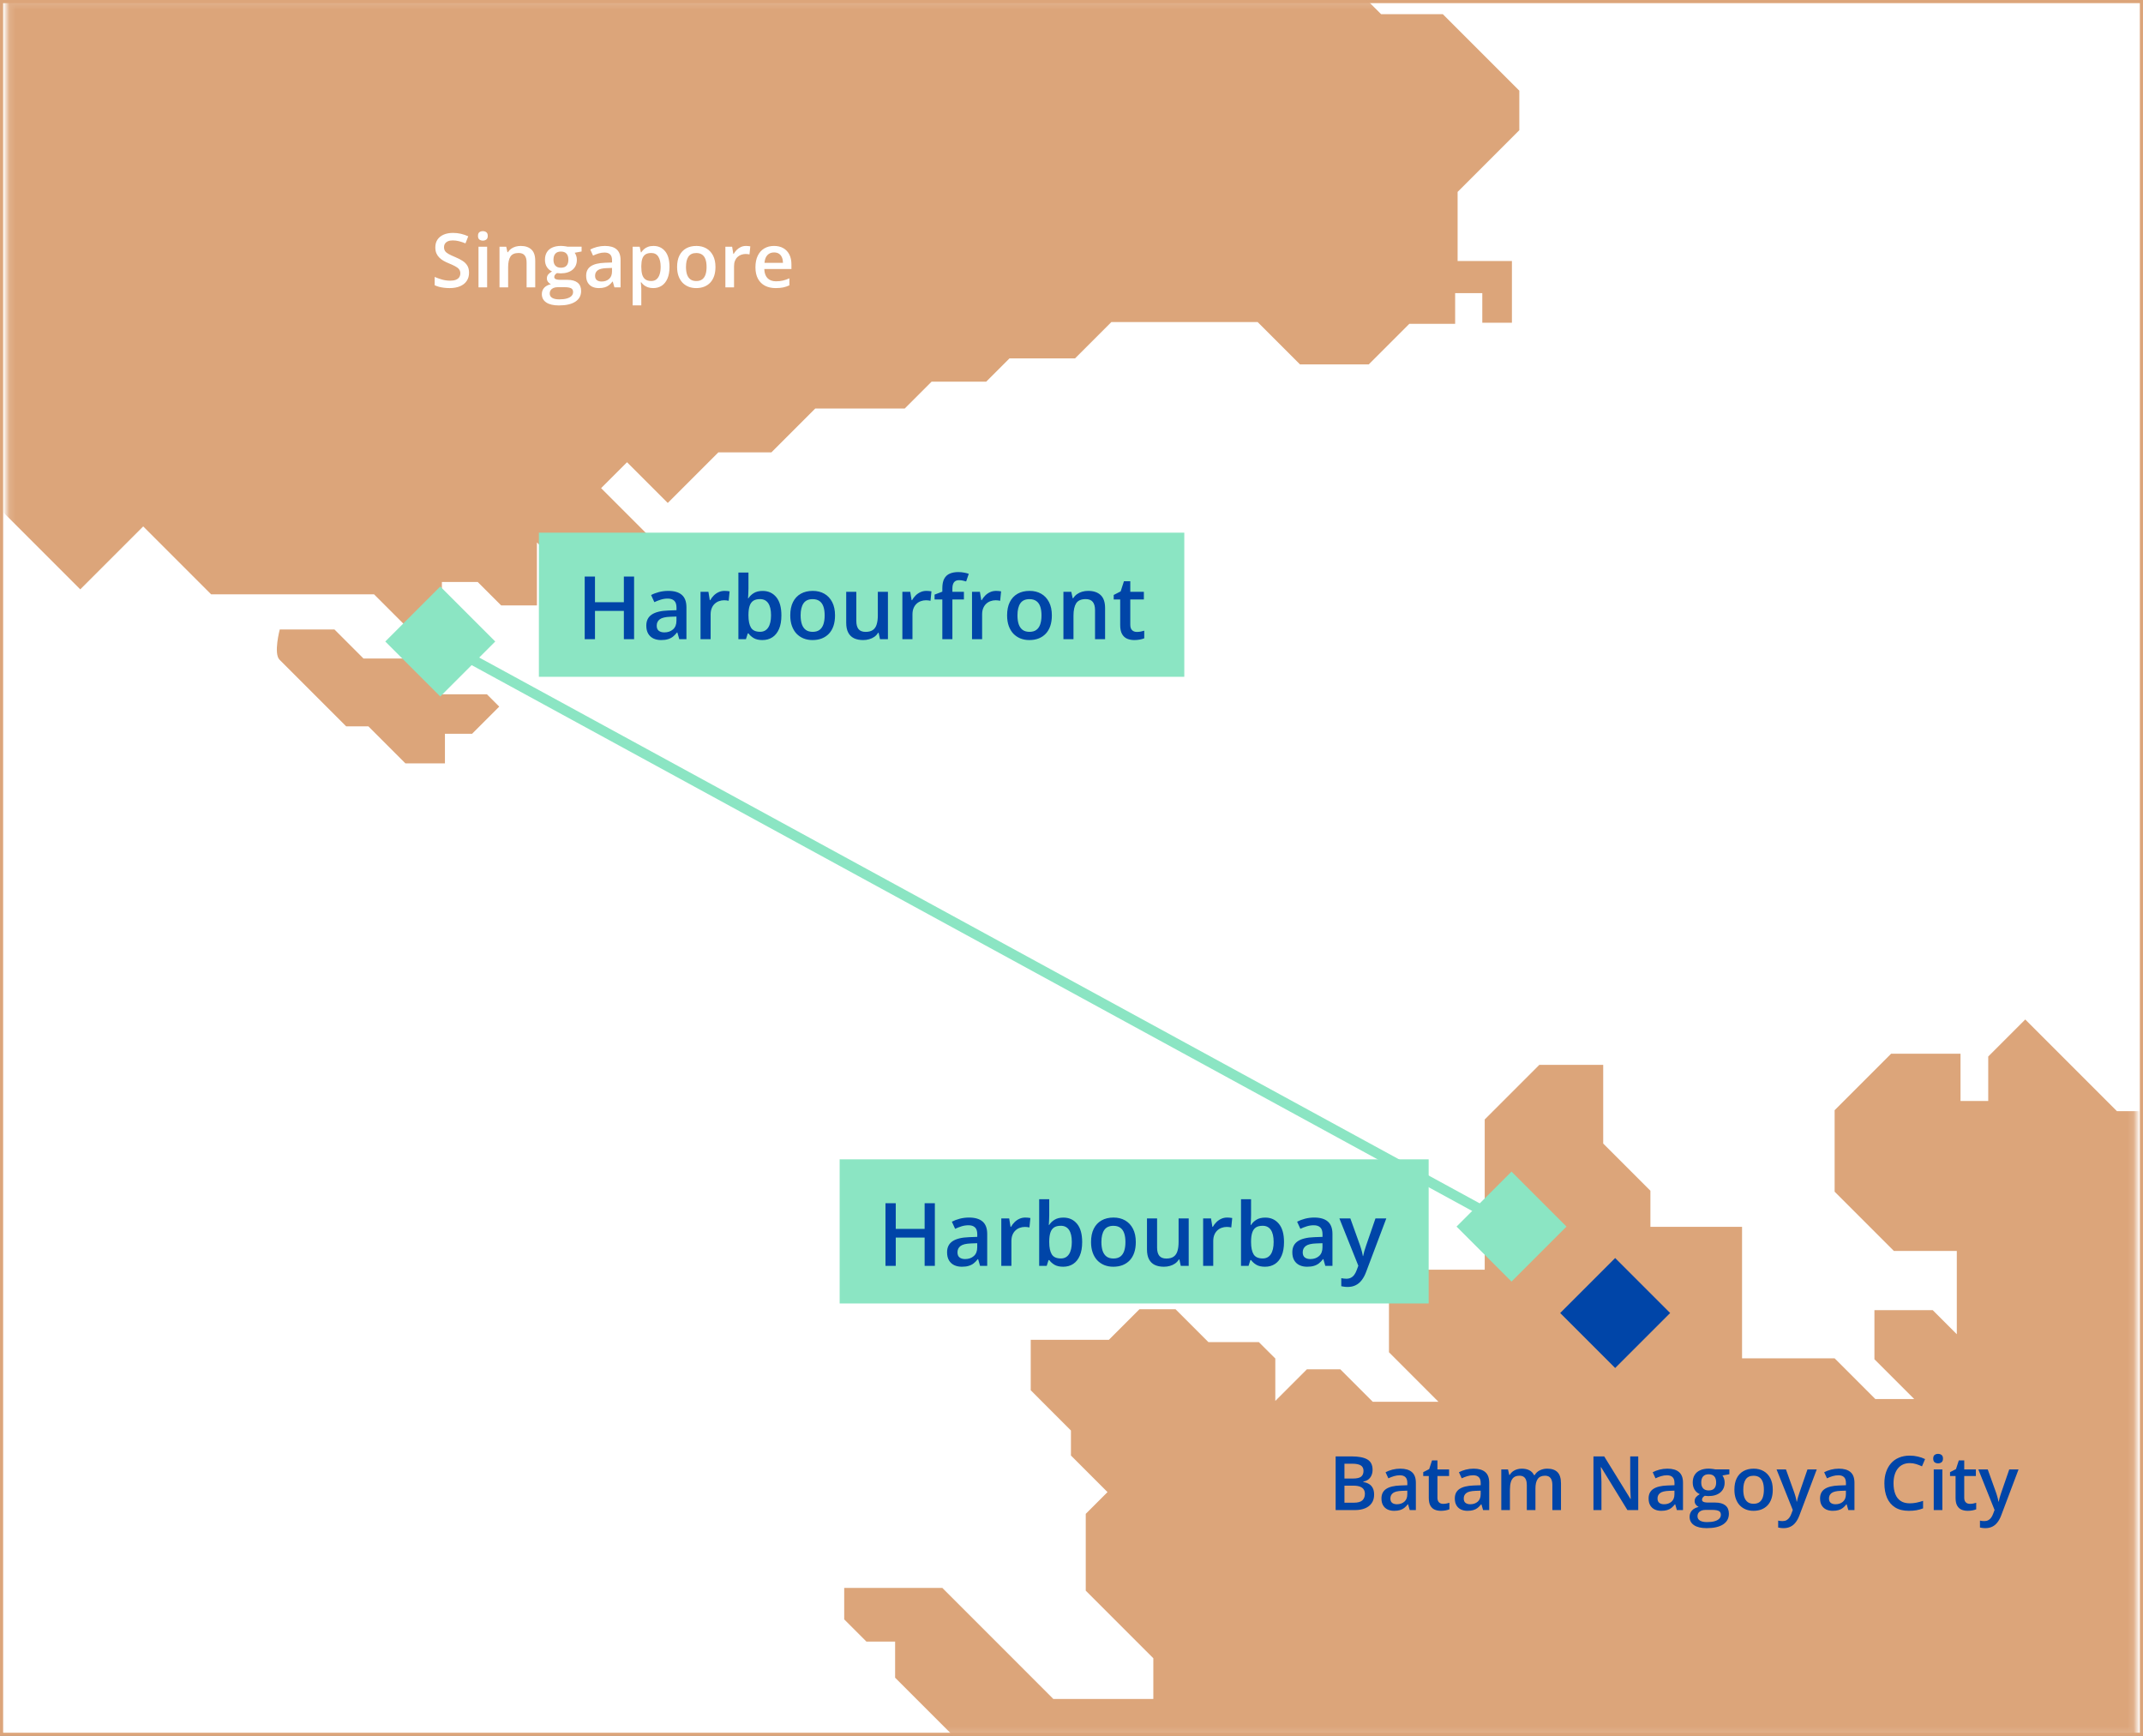 <svg width="342" height="277" viewBox="0 0 342 277" fill="none" xmlns="http://www.w3.org/2000/svg">
<rect x="0" y="0" width="342" height="277" fill="#808080" stroke="none"/>
<rect x="0.25" y="0.25" width="341.5" height="276.5" fill="white" stroke="#DCA57A" stroke-width="0.5"/>
<mask id="mask0_3966_2544" style="mask-type:alpha" maskUnits="userSpaceOnUse" x="1" y="0" width="340" height="277">
<rect x="1.25" y="0.25" width="339.5" height="276.5" fill="black" stroke="#DCA57A" stroke-width="0.5"/>
</mask>
<g mask="url(#mask0_3966_2544)">
<g clip-path="url(#clip0_3966_2544)">
<path d="M342.562 308.777L351.573 299.765V280.569L345.992 274.98L352.222 268.751V259.001V244.581L361.143 235.66V225.319V213.681L354.454 207.001V186.984L344.778 177.308H337.835L329.857 169.33L323.21 162.683L317.301 168.592V175.683H312.877V168.149H301.797L292.786 177.16V190.16L302.241 199.614H312.286V212.91L308.445 209.069H299.138V216.899L305.491 223.251H299.286L292.786 216.751H278.013V200.205V195.774H263.388V190.012L255.854 182.478V169.921H245.661L236.945 178.637V187.796V202.61H226.645L221.664 207.592V215.782L229.559 223.686H219.078L213.9 218.507H208.565L203.526 223.546V216.784L200.9 214.166H192.849L187.604 208.921H181.843L176.968 213.796H164.493V221.847L170.911 228.274V232.262L176.746 238.097L173.275 241.569V253.83L184.059 264.614V271.114H175.786H168.104L160.431 263.433L150.385 253.387H141.522H134.726V258.41L138.272 261.955H142.851V267.717L146.544 271.41L154.817 279.683V308.924L167.513 321.629H184.354H215.672L227.343 333.299H298.991L319.443 312.839V301.243L312.467 294.267V287.652H293.082V280.569H320.255L326.164 286.478V297.106H332.664L342.562 308.777Z" fill="#DCA57A"/>
<path d="M-0.584 80.653L12.81 94.047L22.855 84.001L33.689 94.835H59.689L68.749 103.895H77.022L70.522 97.395V92.865H76.234L79.977 96.607H85.689V86.562L91.007 91.88H97.901L103.908 85.873L95.931 77.895L100.068 73.759L106.568 80.259L114.643 72.183H123.113L130.105 65.191H144.386L148.67 60.907H157.386L161.103 57.189H171.568L177.362 51.395H200.711L207.465 58.149H218.438L224.913 51.674H232.226V46.774H236.559V51.501H241.287V41.653H232.62V30.622L238.923 24.32L242.468 20.774V14.471L237.347 9.35L230.256 2.259H220.408L216.468 -1.68V-12.317H209.377L205.438 -16.256H189.681V-11.529L183.181 -5.029H170.771L163.385 -12.415L155.112 -20.688L141.915 -33.877C141.915 -33.877 -2.898 -36.29 -5.311 -33.877C-7.724 -31.464 -5.311 74.35 -5.311 74.35C-5.311 74.35 -1.569 79.668 -0.584 80.653Z" fill="#DCA57A"/>
<path d="M249.996 195.73L241.221 186.956L232.447 195.73L241.221 204.505L249.996 195.73Z" fill="#8BE5C3"/>
<path d="M266.538 209.522L257.763 200.748L248.989 209.522L257.763 218.297L266.538 209.522Z" fill="#0045A8"/>
<path d="M44.612 105.274L55.249 115.91H58.794L64.703 121.819H71.006V117.092H75.34L79.673 112.759L77.703 110.789H70.612L64.9 105.077H58.006L53.378 100.448H44.645C44.645 100.448 43.628 104.289 44.612 105.274V105.274Z" fill="#DCA57A"/>
<path d="M79.037 102.369L70.262 93.594L61.488 102.369L70.262 111.143L79.037 102.369Z" fill="#8BE5C3"/>
<path d="M213.153 232.403H215.702C216.808 232.403 217.642 232.563 218.204 232.884C218.767 233.204 219.048 233.757 219.048 234.542C219.048 234.87 218.989 235.167 218.872 235.432C218.759 235.694 218.593 235.911 218.374 236.083C218.155 236.251 217.886 236.364 217.565 236.423V236.481C217.898 236.54 218.192 236.643 218.45 236.792C218.712 236.94 218.917 237.153 219.065 237.431C219.218 237.708 219.294 238.067 219.294 238.509C219.294 239.032 219.169 239.477 218.919 239.845C218.673 240.212 218.319 240.491 217.858 240.682C217.401 240.874 216.858 240.97 216.23 240.97H213.153V232.403ZM214.56 235.936H215.907C216.544 235.936 216.985 235.833 217.232 235.626C217.478 235.419 217.601 235.116 217.601 234.718C217.601 234.311 217.454 234.018 217.161 233.839C216.872 233.659 216.411 233.569 215.778 233.569H214.56V235.936ZM214.56 237.073V239.792H216.042C216.698 239.792 217.159 239.665 217.425 239.411C217.69 239.157 217.823 238.813 217.823 238.38C217.823 238.114 217.763 237.884 217.642 237.688C217.524 237.493 217.331 237.343 217.062 237.237C216.792 237.128 216.429 237.073 215.972 237.073H214.56ZM223.466 234.36C224.286 234.36 224.905 234.542 225.323 234.905C225.745 235.268 225.956 235.835 225.956 236.604V240.97H224.978L224.714 240.05H224.667C224.483 240.284 224.294 240.477 224.099 240.63C223.903 240.782 223.677 240.895 223.419 240.97C223.165 241.048 222.855 241.087 222.487 241.087C222.101 241.087 221.755 241.016 221.45 240.876C221.146 240.731 220.905 240.513 220.73 240.22C220.554 239.927 220.466 239.556 220.466 239.106C220.466 238.438 220.714 237.936 221.21 237.6C221.71 237.265 222.464 237.079 223.472 237.044L224.597 237.003V236.663C224.597 236.214 224.491 235.893 224.28 235.702C224.073 235.511 223.78 235.415 223.401 235.415C223.077 235.415 222.763 235.462 222.458 235.556C222.153 235.649 221.857 235.765 221.567 235.901L221.122 234.929C221.439 234.761 221.798 234.624 222.2 234.518C222.607 234.413 223.028 234.36 223.466 234.36ZM224.591 237.87L223.753 237.899C223.065 237.923 222.583 238.04 222.306 238.251C222.028 238.462 221.89 238.751 221.89 239.118C221.89 239.438 221.985 239.673 222.177 239.821C222.368 239.966 222.62 240.038 222.933 240.038C223.409 240.038 223.804 239.903 224.116 239.634C224.433 239.36 224.591 238.96 224.591 238.432V237.87ZM230.298 239.974C230.478 239.974 230.655 239.958 230.831 239.927C231.007 239.891 231.167 239.85 231.312 239.804V240.847C231.159 240.913 230.962 240.97 230.72 241.016C230.478 241.063 230.226 241.087 229.964 241.087C229.597 241.087 229.267 241.026 228.974 240.905C228.681 240.78 228.448 240.567 228.276 240.266C228.105 239.966 228.019 239.55 228.019 239.018V235.532H227.134V234.917L228.083 234.431L228.534 233.042H229.401V234.483H231.259V235.532H229.401V239.001C229.401 239.329 229.483 239.573 229.648 239.733C229.812 239.893 230.028 239.974 230.298 239.974ZM235.173 234.36C235.993 234.36 236.612 234.542 237.03 234.905C237.452 235.268 237.663 235.835 237.663 236.604V240.97H236.685L236.421 240.05H236.374C236.19 240.284 236.001 240.477 235.806 240.63C235.61 240.782 235.384 240.895 235.126 240.97C234.872 241.048 234.562 241.087 234.194 241.087C233.808 241.087 233.462 241.016 233.157 240.876C232.853 240.731 232.612 240.513 232.437 240.22C232.261 239.927 232.173 239.556 232.173 239.106C232.173 238.438 232.421 237.936 232.917 237.6C233.417 237.265 234.171 237.079 235.179 237.044L236.304 237.003V236.663C236.304 236.214 236.198 235.893 235.987 235.702C235.78 235.511 235.487 235.415 235.108 235.415C234.784 235.415 234.47 235.462 234.165 235.556C233.86 235.649 233.564 235.765 233.274 235.901L232.829 234.929C233.146 234.761 233.505 234.624 233.907 234.518C234.314 234.413 234.735 234.36 235.173 234.36ZM236.298 237.87L235.46 237.899C234.773 237.923 234.29 238.04 234.013 238.251C233.735 238.462 233.597 238.751 233.597 239.118C233.597 239.438 233.692 239.673 233.884 239.821C234.075 239.966 234.327 240.038 234.64 240.038C235.116 240.038 235.511 239.903 235.823 239.634C236.14 239.36 236.298 238.96 236.298 238.432V237.87ZM246.921 234.36C247.648 234.36 248.194 234.548 248.562 234.923C248.933 235.298 249.118 235.899 249.118 236.727V240.97H247.741V236.974C247.741 236.481 247.646 236.11 247.454 235.86C247.263 235.61 246.972 235.485 246.581 235.485C246.034 235.485 245.64 235.661 245.398 236.013C245.159 236.36 245.04 236.866 245.04 237.53V240.97H243.663V236.974C243.663 236.645 243.62 236.372 243.534 236.153C243.452 235.931 243.325 235.765 243.153 235.655C242.982 235.542 242.765 235.485 242.503 235.485C242.124 235.485 241.821 235.571 241.595 235.743C241.372 235.915 241.212 236.169 241.114 236.505C241.017 236.837 240.968 237.245 240.968 237.729V240.97H239.591V234.483H240.663L240.857 235.356H240.933C241.065 235.13 241.23 234.944 241.425 234.8C241.624 234.651 241.845 234.542 242.087 234.472C242.329 234.397 242.581 234.36 242.843 234.36C243.327 234.36 243.735 234.446 244.067 234.618C244.399 234.786 244.648 235.044 244.812 235.391H244.917C245.12 235.04 245.403 234.78 245.767 234.612C246.13 234.444 246.515 234.36 246.921 234.36ZM261.446 240.97H259.718L255.523 234.132H255.47C255.485 234.362 255.499 234.606 255.511 234.864C255.526 235.122 255.538 235.388 255.546 235.661C255.558 235.934 255.567 236.212 255.575 236.493V240.97H254.298V232.403H256.015L260.204 239.194H260.245C260.237 238.995 260.228 238.766 260.216 238.509C260.204 238.251 260.192 237.985 260.181 237.712C260.173 237.434 260.167 237.167 260.163 236.909V232.403H261.446V240.97ZM266.099 234.36C266.919 234.36 267.538 234.542 267.956 234.905C268.378 235.268 268.589 235.835 268.589 236.604V240.97H267.61L267.347 240.05H267.3C267.116 240.284 266.927 240.477 266.732 240.63C266.536 240.782 266.31 240.895 266.052 240.97C265.798 241.048 265.487 241.087 265.12 241.087C264.733 241.087 264.388 241.016 264.083 240.876C263.778 240.731 263.538 240.513 263.362 240.22C263.187 239.927 263.099 239.556 263.099 239.106C263.099 238.438 263.347 237.936 263.843 237.6C264.343 237.265 265.097 237.079 266.105 237.044L267.23 237.003V236.663C267.23 236.214 267.124 235.893 266.913 235.702C266.706 235.511 266.413 235.415 266.034 235.415C265.71 235.415 265.396 235.462 265.091 235.556C264.786 235.649 264.489 235.765 264.2 235.901L263.755 234.929C264.071 234.761 264.431 234.624 264.833 234.518C265.239 234.413 265.661 234.36 266.099 234.36ZM267.224 237.87L266.386 237.899C265.698 237.923 265.216 238.04 264.939 238.251C264.661 238.462 264.523 238.751 264.523 239.118C264.523 239.438 264.618 239.673 264.81 239.821C265.001 239.966 265.253 240.038 265.565 240.038C266.042 240.038 266.437 239.903 266.749 239.634C267.065 239.36 267.224 238.96 267.224 238.432V237.87ZM272.368 243.852C271.489 243.852 270.815 243.694 270.347 243.378C269.878 243.061 269.644 242.618 269.644 242.048C269.644 241.649 269.769 241.311 270.019 241.034C270.269 240.761 270.626 240.571 271.091 240.466C270.915 240.388 270.763 240.266 270.634 240.102C270.509 239.934 270.446 239.749 270.446 239.546C270.446 239.304 270.515 239.097 270.651 238.925C270.788 238.753 270.993 238.587 271.267 238.427C270.927 238.282 270.653 238.048 270.446 237.724C270.243 237.395 270.142 237.011 270.142 236.569C270.142 236.1 270.241 235.702 270.44 235.374C270.64 235.042 270.931 234.79 271.314 234.618C271.696 234.442 272.159 234.354 272.702 234.354C272.819 234.354 272.946 234.362 273.083 234.378C273.224 234.39 273.353 234.405 273.47 234.425C273.591 234.44 273.683 234.458 273.745 234.477H275.989V235.245L274.888 235.45C274.993 235.599 275.077 235.768 275.14 235.96C275.202 236.147 275.233 236.352 275.233 236.575C275.233 237.247 275.001 237.776 274.536 238.163C274.075 238.546 273.439 238.737 272.626 238.737C272.431 238.729 272.241 238.714 272.058 238.69C271.917 238.776 271.81 238.872 271.735 238.977C271.661 239.079 271.624 239.194 271.624 239.323C271.624 239.429 271.661 239.515 271.735 239.581C271.81 239.643 271.919 239.69 272.064 239.722C272.212 239.753 272.392 239.768 272.603 239.768H273.722C274.433 239.768 274.976 239.919 275.351 240.22C275.726 240.52 275.913 240.962 275.913 241.544C275.913 242.282 275.608 242.85 274.999 243.249C274.39 243.651 273.513 243.852 272.368 243.852ZM272.421 242.886C272.901 242.886 273.306 242.839 273.634 242.745C273.962 242.651 274.21 242.516 274.378 242.341C274.546 242.169 274.63 241.964 274.63 241.725C274.63 241.515 274.577 241.352 274.472 241.239C274.366 241.126 274.208 241.048 273.997 241.005C273.786 240.962 273.524 240.94 273.212 240.94H272.192C271.939 240.94 271.714 240.979 271.519 241.057C271.323 241.14 271.171 241.257 271.062 241.409C270.956 241.561 270.903 241.745 270.903 241.96C270.903 242.257 271.034 242.485 271.296 242.645C271.562 242.806 271.937 242.886 272.421 242.886ZM272.69 237.835C273.093 237.835 273.392 237.725 273.587 237.507C273.782 237.284 273.88 236.972 273.88 236.569C273.88 236.132 273.778 235.804 273.575 235.585C273.376 235.366 273.079 235.257 272.685 235.257C272.298 235.257 272.003 235.368 271.8 235.591C271.601 235.813 271.501 236.143 271.501 236.581C271.501 236.975 271.601 237.284 271.8 237.507C272.003 237.725 272.3 237.835 272.69 237.835ZM282.915 237.712C282.915 238.251 282.845 238.729 282.704 239.147C282.564 239.565 282.358 239.919 282.089 240.208C281.819 240.493 281.495 240.712 281.116 240.864C280.737 241.013 280.31 241.087 279.833 241.087C279.388 241.087 278.98 241.013 278.608 240.864C278.237 240.712 277.915 240.493 277.642 240.208C277.372 239.919 277.163 239.565 277.015 239.147C276.866 238.729 276.792 238.251 276.792 237.712C276.792 236.997 276.915 236.391 277.161 235.895C277.411 235.395 277.767 235.015 278.228 234.753C278.689 234.491 279.237 234.36 279.874 234.36C280.472 234.36 280.999 234.491 281.456 234.753C281.913 235.015 282.271 235.395 282.528 235.895C282.786 236.395 282.915 237.001 282.915 237.712ZM278.21 237.712C278.21 238.184 278.267 238.589 278.38 238.925C278.497 239.261 278.677 239.518 278.919 239.698C279.161 239.874 279.474 239.962 279.857 239.962C280.239 239.962 280.552 239.874 280.794 239.698C281.036 239.518 281.214 239.261 281.327 238.925C281.44 238.589 281.497 238.184 281.497 237.712C281.497 237.239 281.44 236.839 281.327 236.511C281.214 236.179 281.036 235.927 280.794 235.755C280.552 235.579 280.237 235.491 279.851 235.491C279.28 235.491 278.864 235.682 278.603 236.065C278.341 236.448 278.21 236.997 278.21 237.712ZM283.519 234.483H285.019L286.349 238.186C286.407 238.354 286.46 238.52 286.507 238.684C286.558 238.845 286.601 239.003 286.636 239.159C286.675 239.315 286.706 239.472 286.73 239.628H286.765C286.804 239.425 286.858 239.198 286.929 238.948C287.003 238.694 287.085 238.44 287.175 238.186L288.452 234.483H289.935L287.151 241.86C286.991 242.282 286.794 242.641 286.56 242.938C286.329 243.239 286.056 243.466 285.739 243.618C285.423 243.774 285.062 243.852 284.655 243.852C284.46 243.852 284.29 243.841 284.146 243.817C284.001 243.798 283.878 243.776 283.776 243.753V242.651C283.858 242.671 283.962 242.688 284.087 242.704C284.212 242.72 284.341 242.727 284.474 242.727C284.72 242.727 284.933 242.679 285.112 242.581C285.292 242.483 285.444 242.345 285.569 242.165C285.694 241.989 285.798 241.788 285.88 241.561L286.108 240.952L283.519 234.483ZM293.462 234.36C294.282 234.36 294.901 234.542 295.319 234.905C295.741 235.268 295.952 235.835 295.952 236.604V240.97H294.974L294.71 240.05H294.663C294.48 240.284 294.29 240.477 294.095 240.63C293.899 240.782 293.673 240.895 293.415 240.97C293.161 241.048 292.851 241.087 292.483 241.087C292.097 241.087 291.751 241.016 291.446 240.876C291.142 240.731 290.901 240.513 290.726 240.22C290.55 239.927 290.462 239.556 290.462 239.106C290.462 238.438 290.71 237.936 291.206 237.6C291.706 237.265 292.46 237.079 293.468 237.044L294.593 237.003V236.663C294.593 236.214 294.487 235.893 294.276 235.702C294.069 235.511 293.776 235.415 293.398 235.415C293.073 235.415 292.759 235.462 292.454 235.556C292.149 235.649 291.853 235.765 291.564 235.901L291.118 234.929C291.435 234.761 291.794 234.624 292.196 234.518C292.603 234.413 293.024 234.36 293.462 234.36ZM294.587 237.87L293.749 237.899C293.062 237.923 292.579 238.04 292.302 238.251C292.024 238.462 291.886 238.751 291.886 239.118C291.886 239.438 291.982 239.673 292.173 239.821C292.364 239.966 292.616 240.038 292.929 240.038C293.405 240.038 293.8 239.903 294.112 239.634C294.429 239.36 294.587 238.96 294.587 238.432V237.87ZM304.788 233.475C304.378 233.475 304.011 233.55 303.687 233.698C303.366 233.847 303.095 234.061 302.872 234.343C302.649 234.62 302.48 234.958 302.362 235.356C302.245 235.751 302.187 236.196 302.187 236.692C302.187 237.356 302.28 237.929 302.468 238.409C302.655 238.886 302.94 239.253 303.323 239.511C303.706 239.765 304.19 239.891 304.776 239.891C305.14 239.891 305.493 239.856 305.837 239.786C306.181 239.716 306.536 239.62 306.903 239.499V240.694C306.556 240.831 306.204 240.931 305.849 240.993C305.493 241.056 305.083 241.087 304.618 241.087C303.743 241.087 303.017 240.905 302.439 240.542C301.864 240.179 301.435 239.667 301.149 239.007C300.868 238.347 300.728 237.573 300.728 236.686C300.728 236.038 300.817 235.444 300.997 234.905C301.177 234.366 301.439 233.901 301.782 233.511C302.126 233.116 302.55 232.813 303.054 232.602C303.562 232.388 304.142 232.28 304.794 232.28C305.224 232.28 305.646 232.329 306.06 232.427C306.478 232.52 306.864 232.655 307.22 232.831L306.728 233.991C306.431 233.85 306.12 233.729 305.796 233.628C305.472 233.526 305.136 233.475 304.788 233.475ZM309.98 234.483V240.97H308.603V234.483H309.98ZM309.3 231.999C309.511 231.999 309.692 232.056 309.845 232.169C310.001 232.282 310.079 232.477 310.079 232.755C310.079 233.028 310.001 233.224 309.845 233.341C309.692 233.454 309.511 233.511 309.3 233.511C309.081 233.511 308.896 233.454 308.743 233.341C308.595 233.224 308.521 233.028 308.521 232.755C308.521 232.477 308.595 232.282 308.743 232.169C308.896 232.056 309.081 231.999 309.3 231.999ZM314.368 239.974C314.548 239.974 314.726 239.958 314.901 239.927C315.077 239.891 315.237 239.85 315.382 239.804V240.847C315.23 240.913 315.032 240.97 314.79 241.016C314.548 241.063 314.296 241.087 314.034 241.087C313.667 241.087 313.337 241.026 313.044 240.905C312.751 240.78 312.519 240.567 312.347 240.266C312.175 239.966 312.089 239.55 312.089 239.018V235.532H311.204V234.917L312.153 234.431L312.605 233.042H313.472V234.483H315.329V235.532H313.472V239.001C313.472 239.329 313.554 239.573 313.718 239.733C313.882 239.893 314.099 239.974 314.368 239.974ZM315.722 234.483H317.222L318.552 238.186C318.61 238.354 318.663 238.52 318.71 238.684C318.761 238.845 318.804 239.003 318.839 239.159C318.878 239.315 318.909 239.472 318.933 239.628H318.968C319.007 239.425 319.062 239.198 319.132 238.948C319.206 238.694 319.288 238.44 319.378 238.186L320.655 234.483H322.138L319.355 241.86C319.194 242.282 318.997 242.641 318.763 242.938C318.532 243.239 318.259 243.466 317.942 243.618C317.626 243.774 317.265 243.852 316.858 243.852C316.663 243.852 316.493 243.841 316.349 243.817C316.204 243.798 316.081 243.776 315.98 243.753V242.651C316.062 242.671 316.165 242.688 316.29 242.704C316.415 242.72 316.544 242.727 316.677 242.727C316.923 242.727 317.136 242.679 317.315 242.581C317.495 242.483 317.648 242.345 317.773 242.165C317.898 241.989 318.001 241.788 318.083 241.561L318.312 240.952L315.722 234.483Z" fill="#0045A8"/>
<path d="M74.667 104.872L239.785 194.945" stroke="#8BE5C3" stroke-width="1.641" stroke-linecap="round" stroke-linejoin="round"/>
<path d="M99.816 101.529H98.182V97.017H93.574V101.529H91.934V91.535H93.574V95.623H98.182V91.535H99.816V101.529ZM105.264 93.818C106.221 93.818 106.943 94.03 107.431 94.454C107.923 94.878 108.169 95.538 108.169 96.436V101.529H107.027L106.72 100.456H106.665C106.451 100.729 106.23 100.955 106.002 101.133C105.774 101.31 105.51 101.442 105.209 101.529C104.913 101.62 104.551 101.666 104.122 101.666C103.671 101.666 103.268 101.584 102.912 101.42C102.557 101.251 102.276 100.996 102.071 100.654C101.866 100.312 101.764 99.879 101.764 99.355C101.764 98.576 102.053 97.99 102.632 97.598C103.215 97.207 104.095 96.99 105.271 96.949L106.583 96.901V96.505C106.583 95.981 106.46 95.607 106.214 95.383C105.972 95.16 105.631 95.049 105.189 95.049C104.81 95.049 104.443 95.103 104.088 95.213C103.733 95.322 103.386 95.457 103.049 95.616L102.529 94.481C102.899 94.285 103.318 94.126 103.787 94.003C104.261 93.88 104.753 93.818 105.264 93.818ZM106.576 97.913L105.599 97.947C104.797 97.974 104.234 98.111 103.91 98.357C103.587 98.603 103.425 98.941 103.425 99.369C103.425 99.743 103.537 100.016 103.76 100.189C103.983 100.358 104.277 100.442 104.642 100.442C105.198 100.442 105.658 100.285 106.023 99.971C106.392 99.651 106.576 99.184 106.576 98.569V97.913ZM112.025 90.892V93.456C112.025 93.752 112.015 94.044 111.997 94.331C111.984 94.613 111.97 94.834 111.956 94.994H112.025C112.23 94.666 112.514 94.39 112.879 94.167C113.248 93.939 113.72 93.825 114.294 93.825C115.192 93.825 115.914 94.155 116.461 94.816C117.008 95.472 117.281 96.445 117.281 97.735C117.281 98.592 117.156 99.312 116.905 99.895C116.655 100.479 116.302 100.921 115.846 101.221C115.395 101.518 114.864 101.666 114.253 101.666C113.679 101.666 113.214 101.561 112.859 101.351C112.508 101.137 112.232 100.889 112.031 100.606H111.915L111.621 101.529H110.418V90.892H112.025ZM113.87 95.131C113.415 95.131 113.052 95.222 112.783 95.404C112.519 95.586 112.328 95.86 112.209 96.224C112.091 96.584 112.029 97.042 112.025 97.598V97.742C112.025 98.585 112.157 99.23 112.421 99.677C112.69 100.123 113.178 100.346 113.884 100.346C114.444 100.346 114.875 100.121 115.176 99.67C115.477 99.214 115.627 98.562 115.627 97.715C115.627 96.858 115.477 96.213 115.176 95.78C114.88 95.347 114.444 95.131 113.87 95.131ZM125.84 97.728C125.84 98.357 125.758 98.915 125.594 99.403C125.43 99.891 125.191 100.303 124.876 100.64C124.562 100.973 124.183 101.228 123.741 101.406C123.299 101.579 122.8 101.666 122.244 101.666C121.725 101.666 121.248 101.579 120.816 101.406C120.383 101.228 120.007 100.973 119.688 100.64C119.373 100.303 119.129 99.891 118.956 99.403C118.783 98.915 118.696 98.357 118.696 97.728C118.696 96.894 118.84 96.188 119.127 95.609C119.419 95.026 119.833 94.582 120.371 94.276C120.909 93.971 121.549 93.818 122.292 93.818C122.989 93.818 123.605 93.971 124.138 94.276C124.671 94.582 125.088 95.026 125.389 95.609C125.69 96.192 125.84 96.899 125.84 97.728ZM120.351 97.728C120.351 98.28 120.417 98.751 120.549 99.143C120.686 99.535 120.895 99.836 121.178 100.046C121.46 100.251 121.825 100.353 122.272 100.353C122.718 100.353 123.083 100.251 123.365 100.046C123.648 99.836 123.855 99.535 123.987 99.143C124.12 98.751 124.186 98.28 124.186 97.728C124.186 97.177 124.12 96.71 123.987 96.327C123.855 95.939 123.648 95.646 123.365 95.445C123.083 95.24 122.716 95.138 122.265 95.138C121.599 95.138 121.114 95.361 120.809 95.807C120.503 96.254 120.351 96.894 120.351 97.728ZM134.282 93.962V101.529H133.018L132.799 100.51H132.71C132.551 100.77 132.348 100.987 132.102 101.16C131.856 101.329 131.582 101.454 131.281 101.536C130.981 101.622 130.664 101.666 130.331 101.666C129.762 101.666 129.274 101.57 128.868 101.379C128.467 101.183 128.16 100.882 127.945 100.476C127.731 100.071 127.624 99.547 127.624 98.904V93.962H129.237V98.603C129.237 99.191 129.356 99.631 129.593 99.923C129.834 100.214 130.208 100.36 130.714 100.36C131.202 100.36 131.589 100.26 131.876 100.059C132.163 99.859 132.366 99.563 132.484 99.171C132.608 98.779 132.669 98.298 132.669 97.728V93.962H134.282ZM140.421 93.818C140.549 93.818 140.688 93.825 140.838 93.839C140.988 93.852 141.118 93.871 141.228 93.893L141.077 95.397C140.982 95.37 140.863 95.349 140.722 95.336C140.585 95.322 140.462 95.315 140.353 95.315C140.066 95.315 139.792 95.363 139.532 95.459C139.273 95.55 139.042 95.691 138.842 95.883C138.641 96.069 138.484 96.304 138.37 96.587C138.256 96.869 138.199 97.197 138.199 97.571V101.529H136.586V93.962H137.844L138.063 95.295H138.138C138.288 95.026 138.475 94.78 138.698 94.556C138.922 94.333 139.177 94.155 139.464 94.023C139.756 93.886 140.075 93.818 140.421 93.818ZM146.409 95.185H144.57V101.529H142.964V95.185H141.727V94.413L142.964 93.941V93.415C142.964 92.772 143.064 92.262 143.265 91.883C143.47 91.505 143.762 91.234 144.14 91.07C144.523 90.901 144.978 90.817 145.507 90.817C145.853 90.817 146.17 90.847 146.457 90.906C146.744 90.961 146.986 91.025 147.182 91.097L146.765 92.314C146.61 92.264 146.437 92.219 146.245 92.177C146.054 92.132 145.849 92.109 145.63 92.109C145.265 92.109 144.997 92.223 144.823 92.451C144.655 92.679 144.57 93.011 144.57 93.449V93.962H146.409V95.185ZM151.536 93.818C151.664 93.818 151.803 93.825 151.953 93.839C152.104 93.852 152.234 93.871 152.343 93.893L152.193 95.397C152.097 95.37 151.978 95.349 151.837 95.336C151.7 95.322 151.577 95.315 151.468 95.315C151.181 95.315 150.907 95.363 150.648 95.459C150.388 95.55 150.158 95.691 149.957 95.883C149.757 96.069 149.599 96.304 149.485 96.587C149.372 96.869 149.315 97.197 149.315 97.571V101.529H147.701V93.962H148.959L149.178 95.295H149.253C149.403 95.026 149.59 94.78 149.814 94.556C150.037 94.333 150.292 94.155 150.579 94.023C150.871 93.886 151.19 93.818 151.536 93.818ZM160.443 97.728C160.443 98.357 160.361 98.915 160.197 99.403C160.033 99.891 159.794 100.303 159.48 100.64C159.165 100.973 158.787 101.228 158.345 101.406C157.903 101.579 157.404 101.666 156.848 101.666C156.328 101.666 155.852 101.579 155.419 101.406C154.986 101.228 154.61 100.973 154.291 100.64C153.977 100.303 153.733 99.891 153.56 99.403C153.387 98.915 153.3 98.357 153.3 97.728C153.3 96.894 153.443 96.188 153.731 95.609C154.022 95.026 154.437 94.582 154.975 94.276C155.512 93.971 156.153 93.818 156.896 93.818C157.593 93.818 158.208 93.971 158.741 94.276C159.275 94.582 159.692 95.026 159.992 95.609C160.293 96.192 160.443 96.899 160.443 97.728ZM154.954 97.728C154.954 98.28 155.02 98.751 155.152 99.143C155.289 99.535 155.499 99.836 155.781 100.046C156.064 100.251 156.429 100.353 156.875 100.353C157.322 100.353 157.686 100.251 157.969 100.046C158.251 99.836 158.459 99.535 158.591 99.143C158.723 98.751 158.789 98.28 158.789 97.728C158.789 97.177 158.723 96.71 158.591 96.327C158.459 95.939 158.251 95.646 157.969 95.445C157.686 95.24 157.319 95.138 156.868 95.138C156.203 95.138 155.718 95.361 155.412 95.807C155.107 96.254 154.954 96.894 154.954 97.728ZM166.234 93.818C167.086 93.818 167.749 94.039 168.223 94.481C168.701 94.919 168.941 95.623 168.941 96.594V101.529H167.334V96.894C167.334 96.306 167.213 95.867 166.972 95.575C166.73 95.279 166.357 95.131 165.851 95.131C165.117 95.131 164.607 95.356 164.319 95.807C164.037 96.258 163.896 96.912 163.896 97.769V101.529H162.289V93.962H163.54L163.766 94.987H163.855C164.019 94.723 164.221 94.506 164.463 94.338C164.709 94.165 164.983 94.035 165.283 93.948C165.589 93.861 165.905 93.818 166.234 93.818ZM174.006 100.367C174.216 100.367 174.423 100.349 174.628 100.312C174.833 100.271 175.02 100.223 175.189 100.169V101.385C175.011 101.463 174.781 101.529 174.498 101.584C174.216 101.638 173.922 101.666 173.616 101.666C173.188 101.666 172.803 101.595 172.461 101.454C172.119 101.308 171.848 101.06 171.648 100.709C171.447 100.358 171.347 99.873 171.347 99.253V95.185H170.315V94.468L171.422 93.9L171.948 92.28H172.96V93.962H175.127V95.185H172.96V99.232C172.96 99.615 173.056 99.9 173.247 100.087C173.439 100.274 173.692 100.367 174.006 100.367Z" fill="#0045A8"/>
<path d="M74.853 43.523C74.853 44.031 74.728 44.468 74.478 44.835C74.231 45.203 73.876 45.484 73.411 45.679C72.95 45.874 72.399 45.972 71.759 45.972C71.446 45.972 71.147 45.955 70.862 45.919C70.577 45.884 70.308 45.833 70.054 45.767C69.804 45.697 69.575 45.613 69.368 45.515V44.191C69.716 44.343 70.104 44.482 70.534 44.607C70.964 44.728 71.401 44.788 71.847 44.788C72.21 44.788 72.511 44.742 72.749 44.648C72.991 44.55 73.171 44.413 73.288 44.238C73.405 44.058 73.464 43.849 73.464 43.611C73.464 43.357 73.395 43.142 73.259 42.966C73.122 42.79 72.915 42.63 72.638 42.486C72.364 42.337 72.02 42.179 71.606 42.011C71.325 41.898 71.056 41.769 70.798 41.624C70.544 41.48 70.317 41.31 70.118 41.115C69.919 40.919 69.761 40.689 69.644 40.423C69.53 40.154 69.474 39.837 69.474 39.474C69.474 38.99 69.589 38.576 69.819 38.232C70.054 37.888 70.382 37.624 70.804 37.441C71.229 37.257 71.725 37.165 72.292 37.165C72.741 37.165 73.163 37.212 73.558 37.306C73.956 37.4 74.347 37.533 74.729 37.705L74.284 38.835C73.933 38.691 73.591 38.576 73.259 38.49C72.931 38.404 72.595 38.361 72.251 38.361C71.954 38.361 71.702 38.406 71.495 38.495C71.288 38.585 71.13 38.712 71.02 38.876C70.915 39.036 70.862 39.228 70.862 39.451C70.862 39.701 70.923 39.911 71.044 40.083C71.169 40.251 71.36 40.406 71.618 40.546C71.88 40.687 72.216 40.843 72.626 41.015C73.099 41.21 73.499 41.415 73.827 41.63C74.159 41.845 74.413 42.103 74.589 42.404C74.765 42.701 74.853 43.074 74.853 43.523ZM77.741 39.368V45.855H76.364V39.368H77.741ZM77.061 36.884C77.272 36.884 77.454 36.941 77.606 37.054C77.763 37.167 77.841 37.363 77.841 37.64C77.841 37.913 77.763 38.109 77.606 38.226C77.454 38.339 77.272 38.396 77.061 38.396C76.843 38.396 76.657 38.339 76.505 38.226C76.356 38.109 76.282 37.913 76.282 37.64C76.282 37.363 76.356 37.167 76.505 37.054C76.657 36.941 76.843 36.884 77.061 36.884ZM83.097 39.245C83.827 39.245 84.395 39.435 84.802 39.814C85.212 40.189 85.417 40.792 85.417 41.624V45.855H84.04V41.882C84.04 41.378 83.936 41.001 83.729 40.751C83.522 40.497 83.202 40.37 82.769 40.37C82.14 40.37 81.702 40.564 81.456 40.951C81.214 41.337 81.093 41.898 81.093 42.632V45.855H79.716V39.368H80.788L80.981 40.247H81.058C81.198 40.021 81.372 39.835 81.579 39.691C81.79 39.542 82.024 39.431 82.282 39.357C82.544 39.283 82.815 39.245 83.097 39.245ZM89.196 48.738C88.317 48.738 87.644 48.58 87.175 48.263C86.706 47.947 86.472 47.503 86.472 46.933C86.472 46.535 86.597 46.197 86.847 45.919C87.097 45.646 87.454 45.456 87.919 45.351C87.743 45.273 87.591 45.152 87.462 44.988C87.337 44.82 87.274 44.634 87.274 44.431C87.274 44.189 87.343 43.982 87.479 43.81C87.616 43.638 87.821 43.472 88.095 43.312C87.755 43.167 87.481 42.933 87.274 42.609C87.071 42.281 86.97 41.896 86.97 41.455C86.97 40.986 87.069 40.587 87.269 40.259C87.468 39.927 87.759 39.675 88.141 39.503C88.524 39.328 88.987 39.24 89.53 39.24C89.647 39.24 89.774 39.247 89.911 39.263C90.052 39.275 90.181 39.29 90.298 39.31C90.419 39.326 90.511 39.343 90.573 39.363H92.817V40.13L91.716 40.335C91.821 40.484 91.905 40.654 91.968 40.845C92.03 41.033 92.061 41.238 92.061 41.46C92.061 42.132 91.829 42.661 91.364 43.048C90.903 43.431 90.266 43.622 89.454 43.622C89.259 43.615 89.069 43.599 88.886 43.576C88.745 43.661 88.638 43.757 88.563 43.863C88.489 43.964 88.452 44.08 88.452 44.208C88.452 44.314 88.489 44.4 88.563 44.466C88.638 44.529 88.747 44.576 88.891 44.607C89.04 44.638 89.22 44.654 89.431 44.654H90.55C91.261 44.654 91.804 44.804 92.179 45.105C92.554 45.406 92.741 45.847 92.741 46.429C92.741 47.167 92.436 47.736 91.827 48.134C91.218 48.536 90.341 48.738 89.196 48.738ZM89.249 47.771C89.729 47.771 90.134 47.724 90.462 47.63C90.79 47.536 91.038 47.402 91.206 47.226C91.374 47.054 91.458 46.849 91.458 46.611C91.458 46.4 91.405 46.238 91.3 46.124C91.194 46.011 91.036 45.933 90.825 45.89C90.614 45.847 90.353 45.826 90.04 45.826H89.02C88.766 45.826 88.542 45.865 88.347 45.943C88.151 46.025 87.999 46.142 87.89 46.294C87.784 46.447 87.731 46.63 87.731 46.845C87.731 47.142 87.862 47.37 88.124 47.531C88.39 47.691 88.765 47.771 89.249 47.771ZM89.519 42.72C89.921 42.72 90.22 42.611 90.415 42.392C90.61 42.169 90.708 41.857 90.708 41.455C90.708 41.017 90.606 40.689 90.403 40.47C90.204 40.251 89.907 40.142 89.513 40.142C89.126 40.142 88.831 40.253 88.628 40.476C88.429 40.699 88.329 41.029 88.329 41.466C88.329 41.861 88.429 42.169 88.628 42.392C88.831 42.611 89.128 42.72 89.519 42.72ZM96.544 39.245C97.364 39.245 97.983 39.427 98.401 39.79C98.823 40.154 99.034 40.72 99.034 41.49V45.855H98.056L97.792 44.935H97.745C97.561 45.169 97.372 45.363 97.177 45.515C96.981 45.667 96.755 45.781 96.497 45.855C96.243 45.933 95.933 45.972 95.565 45.972C95.179 45.972 94.833 45.902 94.528 45.761C94.224 45.617 93.983 45.398 93.808 45.105C93.632 44.812 93.544 44.441 93.544 43.992C93.544 43.324 93.792 42.822 94.288 42.486C94.788 42.15 95.542 41.964 96.55 41.929L97.675 41.888V41.548C97.675 41.099 97.569 40.779 97.358 40.587C97.151 40.396 96.858 40.3 96.479 40.3C96.155 40.3 95.841 40.347 95.536 40.441C95.231 40.535 94.934 40.65 94.645 40.786L94.2 39.814C94.516 39.646 94.876 39.509 95.278 39.404C95.684 39.298 96.106 39.245 96.544 39.245ZM97.669 42.755L96.831 42.785C96.144 42.808 95.661 42.925 95.384 43.136C95.106 43.347 94.968 43.636 94.968 44.003C94.968 44.324 95.063 44.558 95.255 44.706C95.446 44.851 95.698 44.923 96.011 44.923C96.487 44.923 96.882 44.788 97.194 44.519C97.511 44.245 97.669 43.845 97.669 43.318V42.755ZM104.29 39.245C105.06 39.245 105.677 39.527 106.142 40.089C106.61 40.652 106.845 41.488 106.845 42.597C106.845 43.331 106.735 43.951 106.517 44.455C106.302 44.955 105.999 45.333 105.608 45.591C105.222 45.845 104.77 45.972 104.255 45.972C103.927 45.972 103.642 45.929 103.399 45.843C103.157 45.757 102.95 45.646 102.778 45.509C102.606 45.368 102.462 45.216 102.345 45.052H102.263C102.282 45.208 102.3 45.382 102.315 45.574C102.335 45.761 102.345 45.933 102.345 46.089V48.732H100.962V39.368H102.087L102.28 40.265H102.345C102.466 40.081 102.612 39.911 102.784 39.755C102.96 39.599 103.171 39.476 103.417 39.386C103.667 39.292 103.958 39.245 104.29 39.245ZM103.921 40.37C103.542 40.37 103.237 40.447 103.007 40.599C102.78 40.747 102.614 40.972 102.509 41.273C102.407 41.574 102.352 41.951 102.345 42.404V42.597C102.345 43.078 102.393 43.486 102.491 43.822C102.593 44.154 102.759 44.408 102.989 44.583C103.224 44.755 103.54 44.841 103.938 44.841C104.274 44.841 104.552 44.749 104.77 44.566C104.993 44.382 105.159 44.12 105.268 43.781C105.378 43.441 105.433 43.04 105.433 42.58C105.433 41.88 105.308 41.337 105.058 40.951C104.811 40.564 104.433 40.37 103.921 40.37ZM114.181 42.597C114.181 43.136 114.11 43.615 113.97 44.033C113.829 44.451 113.624 44.804 113.354 45.093C113.085 45.378 112.761 45.597 112.382 45.749C112.003 45.898 111.575 45.972 111.099 45.972C110.653 45.972 110.245 45.898 109.874 45.749C109.503 45.597 109.181 45.378 108.907 45.093C108.638 44.804 108.429 44.451 108.28 44.033C108.132 43.615 108.058 43.136 108.058 42.597C108.058 41.882 108.181 41.277 108.427 40.781C108.677 40.281 109.032 39.9 109.493 39.638C109.954 39.376 110.503 39.245 111.14 39.245C111.737 39.245 112.265 39.376 112.722 39.638C113.179 39.9 113.536 40.281 113.794 40.781C114.052 41.281 114.181 41.886 114.181 42.597ZM109.476 42.597C109.476 43.07 109.532 43.474 109.645 43.81C109.763 44.146 109.942 44.404 110.185 44.583C110.427 44.759 110.739 44.847 111.122 44.847C111.505 44.847 111.817 44.759 112.06 44.583C112.302 44.404 112.479 44.146 112.593 43.81C112.706 43.474 112.763 43.07 112.763 42.597C112.763 42.124 112.706 41.724 112.593 41.396C112.479 41.064 112.302 40.812 112.06 40.64C111.817 40.464 111.503 40.376 111.116 40.376C110.546 40.376 110.13 40.568 109.868 40.951C109.606 41.333 109.476 41.882 109.476 42.597ZM119.05 39.245C119.159 39.245 119.278 39.251 119.407 39.263C119.536 39.275 119.647 39.29 119.741 39.31L119.612 40.599C119.53 40.576 119.429 40.558 119.308 40.546C119.19 40.535 119.085 40.529 118.991 40.529C118.745 40.529 118.511 40.57 118.288 40.652C118.065 40.73 117.868 40.851 117.696 41.015C117.524 41.175 117.39 41.376 117.292 41.618C117.194 41.861 117.145 42.142 117.145 42.462V45.855H115.763V39.368H116.841L117.028 40.511H117.093C117.222 40.281 117.382 40.07 117.573 39.878C117.765 39.687 117.983 39.535 118.229 39.421C118.479 39.304 118.753 39.245 119.05 39.245ZM123.526 39.245C124.104 39.245 124.601 39.365 125.015 39.603C125.429 39.841 125.747 40.179 125.97 40.617C126.192 41.054 126.304 41.578 126.304 42.187V42.925H121.974C121.989 43.554 122.157 44.038 122.477 44.378C122.802 44.718 123.255 44.888 123.837 44.888C124.251 44.888 124.622 44.849 124.95 44.771C125.282 44.689 125.624 44.57 125.976 44.413V45.533C125.651 45.685 125.321 45.796 124.985 45.867C124.649 45.937 124.247 45.972 123.778 45.972C123.142 45.972 122.581 45.849 122.097 45.603C121.616 45.353 121.239 44.982 120.966 44.49C120.696 43.997 120.561 43.386 120.561 42.656C120.561 41.929 120.685 41.312 120.931 40.804C121.177 40.296 121.522 39.91 121.968 39.644C122.413 39.378 122.933 39.245 123.526 39.245ZM123.526 40.283C123.093 40.283 122.741 40.423 122.472 40.705C122.206 40.986 122.05 41.398 122.003 41.941H124.956C124.952 41.617 124.897 41.33 124.792 41.08C124.69 40.83 124.534 40.634 124.323 40.493C124.116 40.353 123.851 40.283 123.526 40.283Z" fill="white"/>
<rect width="94" height="23" transform="translate(134 185)" fill="#8BE5C3"/>
<path d="M149.194 202H147.561V197.488H142.953V202H141.312V192.006H142.953V196.094H147.561V192.006H149.194V202ZM154.643 194.289C155.6 194.289 156.322 194.501 156.81 194.925C157.302 195.349 157.548 196.009 157.548 196.907V202H156.406L156.099 200.927H156.044C155.83 201.2 155.609 201.426 155.381 201.604C155.153 201.781 154.889 201.913 154.588 202C154.292 202.091 153.929 202.137 153.501 202.137C153.05 202.137 152.646 202.055 152.291 201.891C151.936 201.722 151.655 201.467 151.45 201.125C151.245 200.783 151.143 200.35 151.143 199.826C151.143 199.047 151.432 198.461 152.011 198.069C152.594 197.677 153.474 197.461 154.649 197.42L155.962 197.372V196.976C155.962 196.451 155.839 196.078 155.593 195.854C155.351 195.631 155.009 195.52 154.567 195.52C154.189 195.52 153.822 195.574 153.467 195.684C153.111 195.793 152.765 195.927 152.428 196.087L151.908 194.952C152.277 194.756 152.697 194.597 153.166 194.474C153.64 194.351 154.132 194.289 154.643 194.289ZM155.955 198.384L154.978 198.418C154.175 198.445 153.613 198.582 153.289 198.828C152.965 199.074 152.804 199.411 152.804 199.84C152.804 200.214 152.915 200.487 153.139 200.66C153.362 200.829 153.656 200.913 154.021 200.913C154.576 200.913 155.037 200.756 155.401 200.441C155.771 200.122 155.955 199.655 155.955 199.04V198.384ZM163.632 194.289C163.759 194.289 163.898 194.296 164.049 194.31C164.199 194.323 164.329 194.341 164.438 194.364L164.288 195.868C164.192 195.841 164.074 195.82 163.933 195.807C163.796 195.793 163.673 195.786 163.563 195.786C163.276 195.786 163.003 195.834 162.743 195.93C162.483 196.021 162.253 196.162 162.053 196.354C161.852 196.54 161.695 196.775 161.581 197.058C161.467 197.34 161.41 197.668 161.41 198.042V202H159.797V194.433H161.055L161.273 195.766H161.349C161.499 195.497 161.686 195.251 161.909 195.027C162.132 194.804 162.388 194.626 162.675 194.494C162.966 194.357 163.285 194.289 163.632 194.289ZM167.446 191.363V193.927C167.446 194.223 167.437 194.515 167.419 194.802C167.405 195.084 167.392 195.305 167.378 195.465H167.446C167.651 195.137 167.936 194.861 168.301 194.638C168.67 194.41 169.142 194.296 169.716 194.296C170.614 194.296 171.336 194.626 171.883 195.287C172.43 195.943 172.703 196.916 172.703 198.206C172.703 199.063 172.578 199.783 172.327 200.366C172.076 200.95 171.723 201.392 171.268 201.692C170.816 201.989 170.285 202.137 169.675 202.137C169.101 202.137 168.636 202.032 168.28 201.822C167.929 201.608 167.654 201.36 167.453 201.077H167.337L167.043 202H165.84V191.363H167.446ZM169.292 195.602C168.836 195.602 168.474 195.693 168.205 195.875C167.941 196.057 167.749 196.331 167.631 196.695C167.512 197.055 167.451 197.513 167.446 198.069V198.213C167.446 199.056 167.578 199.701 167.843 200.147C168.112 200.594 168.599 200.817 169.306 200.817C169.866 200.817 170.297 200.592 170.598 200.141C170.898 199.685 171.049 199.033 171.049 198.186C171.049 197.329 170.898 196.684 170.598 196.251C170.301 195.818 169.866 195.602 169.292 195.602ZM181.262 198.199C181.262 198.828 181.18 199.386 181.016 199.874C180.852 200.362 180.612 200.774 180.298 201.111C179.983 201.444 179.605 201.699 179.163 201.877C178.721 202.05 178.222 202.137 177.666 202.137C177.146 202.137 176.67 202.05 176.237 201.877C175.804 201.699 175.428 201.444 175.109 201.111C174.795 200.774 174.551 200.362 174.378 199.874C174.205 199.386 174.118 198.828 174.118 198.199C174.118 197.365 174.262 196.659 174.549 196.08C174.84 195.497 175.255 195.052 175.793 194.747C176.331 194.442 176.971 194.289 177.714 194.289C178.411 194.289 179.026 194.442 179.56 194.747C180.093 195.052 180.51 195.497 180.811 196.08C181.111 196.663 181.262 197.37 181.262 198.199ZM175.772 198.199C175.772 198.751 175.839 199.222 175.971 199.614C176.107 200.006 176.317 200.307 176.6 200.517C176.882 200.722 177.247 200.824 177.693 200.824C178.14 200.824 178.505 200.722 178.787 200.517C179.07 200.307 179.277 200.006 179.409 199.614C179.541 199.222 179.607 198.751 179.607 198.199C179.607 197.648 179.541 197.181 179.409 196.798C179.277 196.41 179.07 196.117 178.787 195.916C178.505 195.711 178.138 195.608 177.687 195.608C177.021 195.608 176.536 195.832 176.23 196.278C175.925 196.725 175.772 197.365 175.772 198.199ZM189.704 194.433V202H188.439L188.221 200.981H188.132C187.972 201.241 187.77 201.458 187.523 201.631C187.277 201.799 187.004 201.925 186.703 202.007C186.402 202.093 186.086 202.137 185.753 202.137C185.183 202.137 184.696 202.041 184.29 201.85C183.889 201.654 183.581 201.353 183.367 200.947C183.153 200.542 183.046 200.018 183.046 199.375V194.433H184.659V199.074C184.659 199.662 184.778 200.102 185.015 200.394C185.256 200.685 185.63 200.831 186.136 200.831C186.623 200.831 187.011 200.731 187.298 200.53C187.585 200.33 187.788 200.034 187.906 199.642C188.029 199.25 188.091 198.769 188.091 198.199V194.433H189.704ZM195.843 194.289C195.97 194.289 196.109 194.296 196.26 194.31C196.41 194.323 196.54 194.341 196.649 194.364L196.499 195.868C196.403 195.841 196.285 195.82 196.144 195.807C196.007 195.793 195.884 195.786 195.774 195.786C195.487 195.786 195.214 195.834 194.954 195.93C194.694 196.021 194.464 196.162 194.264 196.354C194.063 196.54 193.906 196.775 193.792 197.058C193.678 197.34 193.621 197.668 193.621 198.042V202H192.008V194.433H193.266L193.484 195.766H193.56C193.71 195.497 193.897 195.251 194.12 195.027C194.343 194.804 194.599 194.626 194.886 194.494C195.177 194.357 195.496 194.289 195.843 194.289ZM199.657 191.363V193.927C199.657 194.223 199.648 194.515 199.63 194.802C199.616 195.084 199.603 195.305 199.589 195.465H199.657C199.862 195.137 200.147 194.861 200.512 194.638C200.881 194.41 201.353 194.296 201.927 194.296C202.825 194.296 203.547 194.626 204.094 195.287C204.641 195.943 204.914 196.916 204.914 198.206C204.914 199.063 204.789 199.783 204.538 200.366C204.287 200.95 203.934 201.392 203.479 201.692C203.027 201.989 202.496 202.137 201.886 202.137C201.312 202.137 200.847 202.032 200.491 201.822C200.14 201.608 199.865 201.36 199.664 201.077H199.548L199.254 202H198.051V191.363H199.657ZM201.503 195.602C201.047 195.602 200.685 195.693 200.416 195.875C200.152 196.057 199.96 196.331 199.842 196.695C199.723 197.055 199.662 197.513 199.657 198.069V198.213C199.657 199.056 199.789 199.701 200.054 200.147C200.323 200.594 200.81 200.817 201.517 200.817C202.077 200.817 202.508 200.592 202.809 200.141C203.109 199.685 203.26 199.033 203.26 198.186C203.26 197.329 203.109 196.684 202.809 196.251C202.512 195.818 202.077 195.602 201.503 195.602ZM209.74 194.289C210.697 194.289 211.42 194.501 211.907 194.925C212.399 195.349 212.646 196.009 212.646 196.907V202H211.504L211.196 200.927H211.142C210.927 201.2 210.706 201.426 210.479 201.604C210.251 201.781 209.986 201.913 209.686 202C209.389 202.091 209.027 202.137 208.599 202.137C208.147 202.137 207.744 202.055 207.389 201.891C207.033 201.722 206.753 201.467 206.548 201.125C206.343 200.783 206.24 200.35 206.24 199.826C206.24 199.047 206.53 198.461 207.108 198.069C207.692 197.677 208.571 197.461 209.747 197.42L211.06 197.372V196.976C211.06 196.451 210.937 196.078 210.69 195.854C210.449 195.631 210.107 195.52 209.665 195.52C209.287 195.52 208.92 195.574 208.564 195.684C208.209 195.793 207.863 195.927 207.525 196.087L207.006 194.952C207.375 194.756 207.794 194.597 208.264 194.474C208.738 194.351 209.23 194.289 209.74 194.289ZM211.053 198.384L210.075 198.418C209.273 198.445 208.71 198.582 208.387 198.828C208.063 199.074 207.901 199.411 207.901 199.84C207.901 200.214 208.013 200.487 208.236 200.66C208.46 200.829 208.754 200.913 209.118 200.913C209.674 200.913 210.134 200.756 210.499 200.441C210.868 200.122 211.053 199.655 211.053 199.04V198.384ZM213.753 194.433H215.503L217.055 198.753C217.123 198.949 217.185 199.143 217.239 199.334C217.299 199.521 217.349 199.705 217.39 199.888C217.435 200.07 217.472 200.252 217.499 200.435H217.54C217.586 200.198 217.649 199.933 217.731 199.642C217.818 199.345 217.914 199.049 218.019 198.753L219.509 194.433H221.238L217.991 203.039C217.804 203.531 217.574 203.951 217.301 204.297C217.032 204.648 216.713 204.912 216.344 205.09C215.975 205.272 215.553 205.363 215.079 205.363C214.851 205.363 214.653 205.35 214.484 205.322C214.316 205.299 214.172 205.274 214.054 205.247V203.962C214.149 203.985 214.27 204.005 214.416 204.023C214.562 204.042 214.712 204.051 214.867 204.051C215.154 204.051 215.403 203.994 215.612 203.88C215.822 203.766 216 203.604 216.146 203.395C216.291 203.189 216.412 202.955 216.508 202.69L216.774 201.979L213.753 194.433Z" fill="#0045A8"/>
<rect width="103" height="23" transform="translate(86 85)" fill="#8BE5C3"/>
<path d="M101.194 102H99.561V97.488H94.953V102H93.312V92.006H94.953V96.094H99.561V92.006H101.194V102ZM106.643 94.289C107.6 94.289 108.322 94.501 108.81 94.925C109.302 95.349 109.548 96.009 109.548 96.907V102H108.406L108.099 100.927H108.044C107.83 101.2 107.609 101.426 107.381 101.604C107.153 101.781 106.889 101.913 106.588 102C106.292 102.091 105.929 102.137 105.501 102.137C105.05 102.137 104.646 102.055 104.291 101.891C103.936 101.722 103.655 101.467 103.45 101.125C103.245 100.783 103.143 100.35 103.143 99.826C103.143 99.047 103.432 98.461 104.011 98.069C104.594 97.677 105.474 97.461 106.649 97.42L107.962 97.372V96.976C107.962 96.451 107.839 96.078 107.593 95.855C107.351 95.631 107.009 95.519 106.567 95.519C106.189 95.519 105.822 95.574 105.467 95.684C105.111 95.793 104.765 95.927 104.428 96.087L103.908 94.952C104.277 94.756 104.697 94.597 105.166 94.474C105.64 94.351 106.132 94.289 106.643 94.289ZM107.955 98.384L106.978 98.418C106.175 98.445 105.613 98.582 105.289 98.828C104.965 99.074 104.804 99.412 104.804 99.84C104.804 100.214 104.915 100.487 105.139 100.66C105.362 100.829 105.656 100.913 106.021 100.913C106.576 100.913 107.037 100.756 107.401 100.441C107.771 100.122 107.955 99.655 107.955 99.04V98.384ZM115.632 94.289C115.759 94.289 115.898 94.296 116.049 94.31C116.199 94.323 116.329 94.341 116.438 94.364L116.288 95.868C116.192 95.841 116.074 95.82 115.933 95.807C115.796 95.793 115.673 95.786 115.563 95.786C115.276 95.786 115.003 95.834 114.743 95.93C114.483 96.021 114.253 96.162 114.053 96.353C113.852 96.54 113.695 96.775 113.581 97.058C113.467 97.34 113.41 97.668 113.41 98.042V102H111.797V94.433H113.055L113.273 95.766H113.349C113.499 95.497 113.686 95.251 113.909 95.027C114.132 94.804 114.388 94.626 114.675 94.494C114.966 94.357 115.285 94.289 115.632 94.289ZM119.446 91.363V93.927C119.446 94.223 119.437 94.515 119.419 94.802C119.405 95.084 119.392 95.305 119.378 95.465H119.446C119.651 95.137 119.936 94.861 120.301 94.638C120.67 94.41 121.142 94.296 121.716 94.296C122.614 94.296 123.336 94.626 123.883 95.287C124.43 95.943 124.703 96.916 124.703 98.206C124.703 99.063 124.578 99.783 124.327 100.366C124.076 100.95 123.723 101.392 123.268 101.692C122.816 101.989 122.285 102.137 121.675 102.137C121.101 102.137 120.636 102.032 120.28 101.822C119.929 101.608 119.654 101.36 119.453 101.077H119.337L119.043 102H117.84V91.363H119.446ZM121.292 95.602C120.836 95.602 120.474 95.693 120.205 95.875C119.941 96.057 119.749 96.331 119.631 96.695C119.512 97.055 119.451 97.513 119.446 98.069V98.213C119.446 99.056 119.578 99.701 119.843 100.147C120.112 100.594 120.599 100.817 121.306 100.817C121.866 100.817 122.297 100.592 122.598 100.141C122.898 99.685 123.049 99.033 123.049 98.186C123.049 97.329 122.898 96.684 122.598 96.251C122.301 95.818 121.866 95.602 121.292 95.602ZM133.262 98.199C133.262 98.828 133.18 99.386 133.016 99.874C132.852 100.362 132.612 100.774 132.298 101.111C131.983 101.444 131.605 101.699 131.163 101.877C130.721 102.05 130.222 102.137 129.666 102.137C129.146 102.137 128.67 102.05 128.237 101.877C127.804 101.699 127.428 101.444 127.109 101.111C126.795 100.774 126.551 100.362 126.378 99.874C126.205 99.386 126.118 98.828 126.118 98.199C126.118 97.365 126.262 96.659 126.549 96.08C126.84 95.497 127.255 95.052 127.793 94.747C128.331 94.442 128.971 94.289 129.714 94.289C130.411 94.289 131.026 94.442 131.56 94.747C132.093 95.052 132.51 95.497 132.811 96.08C133.111 96.663 133.262 97.37 133.262 98.199ZM127.772 98.199C127.772 98.751 127.839 99.222 127.971 99.614C128.107 100.006 128.317 100.307 128.6 100.517C128.882 100.722 129.247 100.824 129.693 100.824C130.14 100.824 130.505 100.722 130.787 100.517C131.07 100.307 131.277 100.006 131.409 99.614C131.541 99.222 131.607 98.751 131.607 98.199C131.607 97.648 131.541 97.181 131.409 96.798C131.277 96.41 131.07 96.117 130.787 95.916C130.505 95.711 130.138 95.608 129.687 95.608C129.021 95.608 128.536 95.832 128.23 96.278C127.925 96.725 127.772 97.365 127.772 98.199ZM141.704 94.433V102H140.439L140.221 100.981H140.132C139.972 101.241 139.77 101.458 139.523 101.631C139.277 101.799 139.004 101.925 138.703 102.007C138.402 102.093 138.086 102.137 137.753 102.137C137.183 102.137 136.696 102.041 136.29 101.85C135.889 101.654 135.581 101.353 135.367 100.947C135.153 100.542 135.046 100.018 135.046 99.375V94.433H136.659V99.074C136.659 99.662 136.778 100.102 137.015 100.394C137.256 100.685 137.63 100.831 138.136 100.831C138.623 100.831 139.011 100.731 139.298 100.53C139.585 100.33 139.788 100.034 139.906 99.642C140.029 99.25 140.091 98.769 140.091 98.199V94.433H141.704ZM147.843 94.289C147.97 94.289 148.109 94.296 148.26 94.31C148.41 94.323 148.54 94.341 148.649 94.364L148.499 95.868C148.403 95.841 148.285 95.82 148.144 95.807C148.007 95.793 147.884 95.786 147.774 95.786C147.487 95.786 147.214 95.834 146.954 95.93C146.694 96.021 146.464 96.162 146.264 96.353C146.063 96.54 145.906 96.775 145.792 97.058C145.678 97.34 145.621 97.668 145.621 98.042V102H144.008V94.433H145.266L145.484 95.766H145.56C145.71 95.497 145.897 95.251 146.12 95.027C146.343 94.804 146.599 94.626 146.886 94.494C147.177 94.357 147.496 94.289 147.843 94.289ZM153.831 95.656H151.992V102H150.386V95.656H149.148V94.884L150.386 94.412V93.886C150.386 93.243 150.486 92.733 150.687 92.355C150.892 91.976 151.183 91.705 151.562 91.541C151.944 91.372 152.4 91.288 152.929 91.288C153.275 91.288 153.592 91.318 153.879 91.377C154.166 91.432 154.408 91.495 154.604 91.568L154.187 92.785C154.032 92.735 153.858 92.689 153.667 92.648C153.476 92.603 153.271 92.58 153.052 92.58C152.687 92.58 152.418 92.694 152.245 92.922C152.076 93.15 151.992 93.482 151.992 93.92V94.433H153.831V95.656ZM158.958 94.289C159.086 94.289 159.225 94.296 159.375 94.31C159.525 94.323 159.655 94.341 159.765 94.364L159.614 95.868C159.519 95.841 159.4 95.82 159.259 95.807C159.122 95.793 158.999 95.786 158.89 95.786C158.603 95.786 158.329 95.834 158.069 95.93C157.81 96.021 157.579 96.162 157.379 96.353C157.178 96.54 157.021 96.775 156.907 97.058C156.793 97.34 156.736 97.668 156.736 98.042V102H155.123V94.433H156.381L156.6 95.766H156.675C156.825 95.497 157.012 95.251 157.235 95.027C157.459 94.804 157.714 94.626 158.001 94.494C158.293 94.357 158.612 94.289 158.958 94.289ZM167.865 98.199C167.865 98.828 167.783 99.386 167.619 99.874C167.455 100.362 167.216 100.774 166.901 101.111C166.587 101.444 166.209 101.699 165.767 101.877C165.325 102.05 164.826 102.137 164.27 102.137C163.75 102.137 163.274 102.05 162.841 101.877C162.408 101.699 162.032 101.444 161.713 101.111C161.398 100.774 161.155 100.362 160.981 99.874C160.808 99.386 160.722 98.828 160.722 98.199C160.722 97.365 160.865 96.659 161.152 96.08C161.444 95.497 161.859 95.052 162.396 94.747C162.934 94.442 163.575 94.289 164.317 94.289C165.015 94.289 165.63 94.442 166.163 94.747C166.696 95.052 167.113 95.497 167.414 96.08C167.715 96.663 167.865 97.37 167.865 98.199ZM162.376 98.199C162.376 98.751 162.442 99.222 162.574 99.614C162.711 100.006 162.921 100.307 163.203 100.517C163.486 100.722 163.85 100.824 164.297 100.824C164.743 100.824 165.108 100.722 165.391 100.517C165.673 100.307 165.881 100.006 166.013 99.614C166.145 99.222 166.211 98.751 166.211 98.199C166.211 97.648 166.145 97.181 166.013 96.798C165.881 96.41 165.673 96.117 165.391 95.916C165.108 95.711 164.741 95.608 164.29 95.608C163.625 95.608 163.139 95.832 162.834 96.278C162.529 96.725 162.376 97.365 162.376 98.199ZM173.655 94.289C174.507 94.289 175.171 94.51 175.645 94.952C176.123 95.39 176.362 96.094 176.362 97.064V102H174.756V97.365C174.756 96.777 174.635 96.338 174.394 96.046C174.152 95.75 173.778 95.602 173.272 95.602C172.539 95.602 172.028 95.827 171.741 96.278C171.459 96.73 171.317 97.383 171.317 98.24V102H169.711V94.433H170.962L171.188 95.458H171.276C171.44 95.194 171.643 94.977 171.885 94.809C172.131 94.635 172.404 94.505 172.705 94.419C173.01 94.332 173.327 94.289 173.655 94.289ZM181.428 100.838C181.637 100.838 181.845 100.82 182.05 100.783C182.255 100.742 182.442 100.694 182.61 100.64V101.856C182.433 101.934 182.202 102 181.92 102.055C181.637 102.109 181.343 102.137 181.038 102.137C180.61 102.137 180.225 102.066 179.883 101.925C179.541 101.779 179.27 101.531 179.069 101.18C178.869 100.829 178.769 100.343 178.769 99.724V95.656H177.736V94.939L178.844 94.371L179.37 92.751H180.382V94.433H182.549V95.656H180.382V99.703C180.382 100.086 180.478 100.371 180.669 100.558C180.86 100.744 181.113 100.838 181.428 100.838Z" fill="#0045A8"/>
</g>
<rect x="-6.136" y="-34.702" width="367.029" height="367.751" stroke="#DCA57A" stroke-width="0.5"/>
</g>
<defs>
<clipPath id="clip0_3966_2544">
<rect x="-6.386" y="-34.952" width="367.529" height="368.251" fill="white"/>
</clipPath>
</defs>
</svg>
